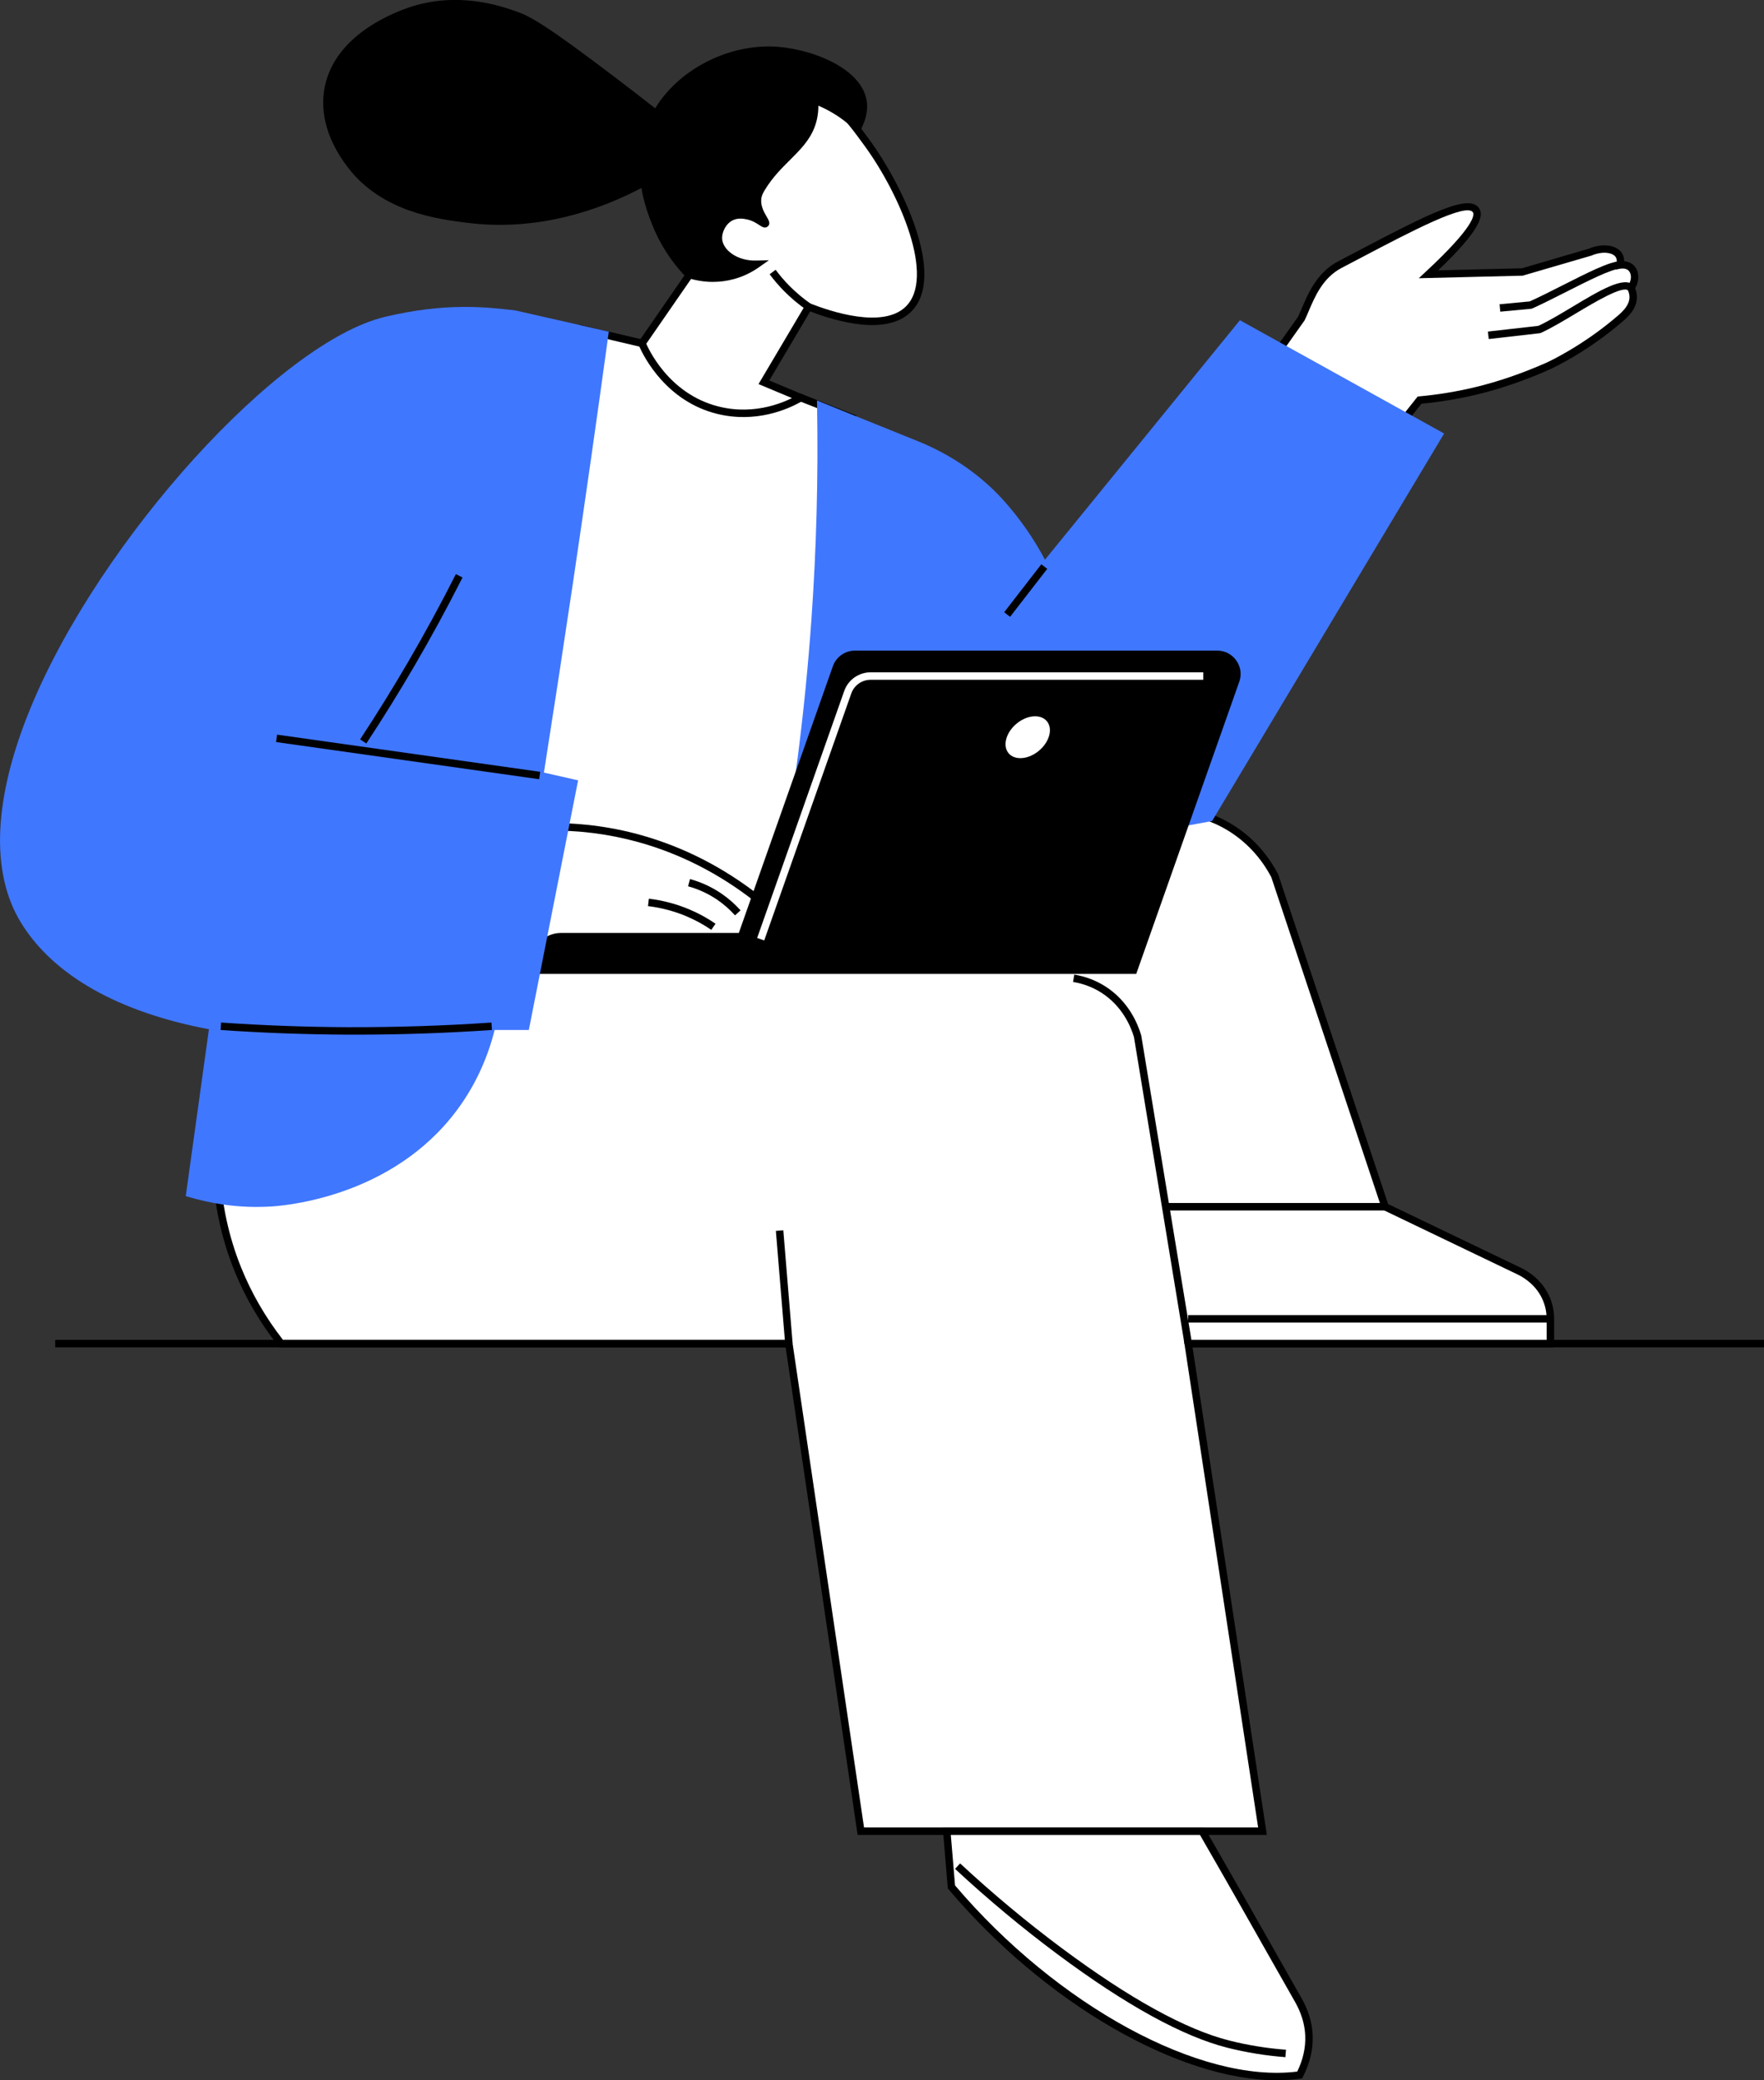 <svg width="184" height="217" viewBox="0 0 184 217" fill="none" xmlns="http://www.w3.org/2000/svg">
<rect x="0" y="0" width="184" height="217" fill="#333333" stroke="none"/>
<g clip-path="url(#clip0_525_10029)">
<path d="M184 139.766H5.758V140.545H184V139.766Z" fill="black"/>
<path d="M82.288 140.153H29.328C27.644 138.012 26.04 135.444 24.811 132.401C18.868 117.694 26.135 103.043 28.041 99.458C58.072 94.613 88.102 89.769 118.132 84.924C119.09 84.671 123.666 83.572 128.143 86.215C130.976 87.887 132.402 90.252 132.987 91.383C136.818 102.88 140.652 114.377 144.482 125.874C149.16 128.12 153.835 130.365 158.512 132.61C159.014 132.856 160.575 133.706 161.327 135.542C161.65 136.327 161.721 137.051 161.724 137.562V140.147H123.943C126.526 157.101 129.11 174.056 131.694 191.011H89.795C87.292 174.056 84.791 157.101 82.288 140.147V140.153Z" fill="white"/>
<path d="M132.143 191.408H89.457L81.949 140.544H29.137L29.02 140.396C27.111 137.969 25.571 135.33 24.447 132.552C18.821 118.63 24.845 104.648 27.693 99.282L27.782 99.11L27.973 99.079L118.064 84.545C119.699 84.111 124.057 83.359 128.334 85.885C130.994 87.456 132.519 89.649 133.326 91.21L144.793 125.6L158.675 132.265C159.482 132.659 160.942 133.593 161.684 135.4C161.964 136.084 162.106 136.814 162.109 137.569V140.544H124.392L132.143 191.408ZM90.128 190.629H131.235L123.484 139.762H161.326V137.566C161.326 136.913 161.2 136.281 160.957 135.69C160.313 134.122 159.035 133.306 158.33 132.961L144.156 126.155L132.608 91.506C131.872 90.092 130.44 88.029 127.937 86.55C123.909 84.173 119.801 84.884 118.224 85.3L28.287 99.812C25.454 105.202 19.721 118.778 25.165 132.253C26.24 134.908 27.699 137.433 29.51 139.758H82.617L90.125 190.626L90.128 190.629Z" fill="black"/>
<path d="M98.757 191.02H125.396C130.145 199.258 133.646 205.529 135.324 208.458C135.663 209.052 136.458 210.432 136.535 212.332C136.605 214.079 136.045 215.52 135.565 216.45C125.15 217.904 109.895 209.425 99.237 196.831C99.077 194.894 98.913 192.957 98.753 191.02H98.757Z" fill="white"/>
<path d="M133.193 216.999C122.97 216.999 109.026 208.997 98.944 197.081L98.864 196.986L98.335 190.629H125.621L125.732 190.823C128.95 196.41 131.598 201.091 133.492 204.439C134.391 206.028 135.121 207.319 135.66 208.261C136.014 208.883 136.839 210.322 136.922 212.314C136.981 213.756 136.642 215.206 135.912 216.626L135.82 216.805L135.62 216.833C134.838 216.944 134.028 216.996 133.193 216.996V216.999ZM99.619 196.675C110.286 209.235 125.233 217.359 135.312 216.093C135.918 214.852 136.199 213.596 136.146 212.351C136.072 210.55 135.312 209.225 134.989 208.659C134.443 207.71 133.714 206.42 132.814 204.827C130.942 201.519 128.337 196.909 125.168 191.411H99.178L99.619 196.678V196.675Z" fill="black"/>
<path d="M132.177 38.262C133.362 36.592 134.545 34.923 135.727 33.257C136.485 31.701 137.236 28.926 139.764 27.605C146.869 23.891 153.037 20.432 153.973 21.953C154.382 22.619 153.659 24.291 149.009 28.615C152.279 28.535 155.546 28.455 158.817 28.372C161.157 27.685 163.497 26.998 165.841 26.315C167.214 25.73 168.477 25.967 168.883 26.647C168.957 26.774 169.108 27.088 168.988 27.645C169.099 27.63 169.699 27.547 170.118 27.928C170.605 28.372 170.666 29.29 170.118 30.029C170.223 30.238 170.361 30.577 170.361 30.999C170.358 32.013 169.548 32.767 169.071 33.18C165.197 36.534 161.483 38.185 161.483 38.185C157.831 39.808 154.952 40.535 153.976 40.769C151.639 41.329 149.612 41.597 148.082 41.739C147.14 42.921 146.197 44.107 145.255 45.29C140.895 42.949 136.537 40.608 132.177 38.265V38.262Z" fill="white"/>
<path d="M145.354 45.782L131.601 38.397L135.407 33.032C135.509 32.813 135.641 32.499 135.786 32.163C136.46 30.58 137.387 28.409 139.58 27.263L141.584 26.209C149.258 22.172 153.308 20.142 154.299 21.753C154.727 22.449 154.601 23.816 150.01 28.202L158.749 27.987L165.724 25.942C167.153 25.332 168.668 25.541 169.21 26.45C169.311 26.622 169.413 26.884 169.416 27.247C169.715 27.272 170.072 27.371 170.374 27.645C170.993 28.208 171.054 29.237 170.555 30.069C170.682 30.377 170.743 30.691 170.743 31.005C170.737 32.104 169.98 32.905 169.318 33.478C165.576 36.718 162.029 38.366 161.638 38.544C159.1 39.672 156.483 40.574 154.056 41.153C152.159 41.606 150.213 41.932 148.273 42.114L145.347 45.791L145.354 45.782ZM132.747 38.129L145.15 44.791L147.876 41.363L148.042 41.347C150 41.169 151.965 40.845 153.88 40.386C156.258 39.816 158.832 38.932 161.32 37.827C161.474 37.756 165.093 36.102 168.812 32.881C169.348 32.416 169.967 31.781 169.97 30.993C169.97 30.731 169.903 30.466 169.77 30.201L169.662 29.985L169.807 29.791C170.251 29.194 170.18 28.504 169.856 28.211C169.585 27.965 169.167 28.005 169.047 28.027L168.489 28.11L168.606 27.558C168.668 27.266 168.646 27.01 168.548 26.841C168.258 26.354 167.199 26.151 165.992 26.665L158.826 28.757L147.99 29.024L148.741 28.325C153.874 23.555 153.788 22.397 153.64 22.153C152.987 21.088 147.124 24.171 141.951 26.893L139.943 27.947C137.994 28.966 137.169 30.906 136.503 32.465C136.356 32.813 136.217 33.139 136.075 33.426L132.747 38.126V38.129Z" fill="black"/>
<path d="M85.616 42.36C83.639 41.531 81.659 40.706 79.682 39.877C81.237 37.253 82.79 34.629 84.345 32.005C86.118 32.708 92.003 34.839 94.698 32.307C98.245 28.975 93.952 19.732 90.519 15.007C88.422 12.121 85.863 8.598 81.678 8.327C76.652 8.001 73.157 12.623 72.717 13.233C68.125 19.596 71.885 27.897 72.11 28.371C70.395 30.853 68.68 33.336 66.965 35.818C64.907 35.335 62.847 34.848 60.79 34.364C60.445 39.917 63.14 45.107 67.633 47.503C73.419 50.592 81.364 48.609 85.613 42.357L85.616 42.36Z" fill="white"/>
<path d="M73.49 49.333C71.402 49.333 69.333 48.856 67.451 47.852C62.813 45.376 60.048 40.075 60.405 34.344L60.433 33.885L66.798 35.382L71.67 28.332C71.06 26.936 67.987 19.129 72.406 13.006C72.806 12.452 76.449 7.592 81.706 7.94C86.069 8.223 88.711 11.857 90.833 14.78C93.891 18.987 98.919 28.874 94.962 32.591C92.425 34.975 87.452 33.614 84.508 32.486L80.243 39.69L86.205 42.185L85.937 42.579C83.002 46.897 78.201 49.333 73.487 49.333H73.49ZM61.16 34.855C60.994 40.103 63.571 44.901 67.817 47.165C73.474 50.187 80.936 48.145 85.019 42.533L79.119 40.066L84.178 31.522L84.486 31.646C86.676 32.511 92.025 34.285 94.43 32.028C97.66 28.994 93.82 20.216 90.205 15.242C88.175 12.452 85.653 8.981 81.653 8.719C76.831 8.402 73.407 12.944 73.034 13.462C68.532 19.699 72.301 27.86 72.464 28.205L72.56 28.409L67.134 36.259L61.157 34.852L61.16 34.855Z" fill="black"/>
<path d="M90.017 10.572C89.478 7.234 84.08 5.334 80.471 5.241C75.907 5.124 70.823 7.61 68.449 11.885C67.214 10.918 65.717 9.756 64.002 8.45C56.42 2.682 55.019 2.035 53.831 1.607C52.322 1.065 47.764 -0.58 42.69 1.182C41.679 1.533 35.179 3.791 34.212 9.356C33.531 13.28 36.01 16.483 36.632 17.29C40.1 21.771 45.667 22.467 48.802 22.861C56.667 23.847 63.288 21.146 67.198 19.011C67.454 20.906 68.048 22.433 68.359 23.225C69.357 25.772 70.801 27.555 71.811 28.614C72.606 28.87 74.386 29.311 76.474 28.735C77.545 28.439 78.367 27.965 78.925 27.577C76.671 27.635 75.042 26.308 74.937 24.971C74.872 24.13 75.393 23.043 76.292 22.621C76.954 22.31 77.638 22.442 77.927 22.501C79.076 22.726 79.676 23.477 79.833 23.336C80.033 23.154 78.879 22.094 79.017 20.745C79.07 20.225 79.303 19.852 79.501 19.535C81.247 16.711 83.648 15.587 84.588 13.178C84.806 12.614 85.05 11.715 84.951 10.452C85.533 10.668 86.192 10.961 86.888 11.361C87.99 11.992 88.84 12.698 89.462 13.298C89.838 12.59 90.186 11.626 90.017 10.576V10.572Z" fill="black"/>
<path d="M74.376 29.407C73.308 29.407 72.384 29.203 71.694 28.982L71.531 28.88C69.985 27.257 68.797 25.403 67.999 23.364C67.728 22.674 67.195 21.313 66.903 19.61C62.656 21.846 56.202 24.174 48.759 23.244C45.658 22.856 39.897 22.132 36.331 17.525C33.679 14.097 33.51 11.152 33.833 9.286C34.742 4.056 40.241 1.617 42.566 0.81C47.77 -0.998 52.433 0.684 53.966 1.235C55.269 1.703 56.852 2.51 64.242 8.134C65.8 9.32 67.177 10.385 68.341 11.297C70.743 7.358 75.639 4.743 80.483 4.848C84.274 4.946 89.829 6.967 90.402 10.505C90.552 11.445 90.352 12.443 89.807 13.471L89.564 13.927L89.192 13.567C88.437 12.837 87.596 12.206 86.694 11.688C86.266 11.442 85.82 11.22 85.364 11.026C85.364 11.842 85.225 12.609 84.951 13.308C84.415 14.682 83.439 15.652 82.407 16.681C81.527 17.558 80.615 18.464 79.833 19.73C79.639 20.044 79.448 20.352 79.405 20.777C79.331 21.507 79.719 22.172 79.975 22.61C80.184 22.967 80.4 23.336 80.095 23.613C79.805 23.875 79.485 23.666 79.202 23.478C78.906 23.284 78.46 22.991 77.853 22.874C77.597 22.825 77.003 22.708 76.458 22.967C75.691 23.327 75.273 24.27 75.325 24.935C75.411 26.062 76.877 27.245 78.915 27.18L80.206 27.146L79.15 27.888C78.358 28.443 77.496 28.852 76.578 29.105C75.802 29.32 75.06 29.404 74.376 29.404V29.407ZM72.027 28.27C73.055 28.584 74.617 28.843 76.372 28.357C76.822 28.233 77.259 28.064 77.681 27.858C75.827 27.491 74.644 26.216 74.549 24.996C74.478 24.051 75.048 22.773 76.129 22.265C76.905 21.898 77.702 22.055 78.001 22.114C78.392 22.191 78.728 22.323 79.005 22.462C78.771 21.987 78.561 21.381 78.629 20.7C78.691 20.099 78.953 19.677 79.162 19.339C80.002 17.98 80.988 16.998 81.856 16.132C82.873 15.122 83.747 14.251 84.224 13.028C84.523 12.264 84.637 11.408 84.563 10.475L84.517 9.868L85.09 10.081C85.779 10.336 86.451 10.65 87.085 11.017C87.889 11.479 88.646 12.024 89.342 12.646C89.638 11.938 89.737 11.263 89.635 10.632C89.136 7.549 83.895 5.716 80.464 5.627C75.765 5.488 70.968 8.156 68.793 12.07L68.572 12.467L68.212 12.187C66.98 11.22 65.483 10.062 63.768 8.756C56.467 3.2 54.939 2.418 53.701 1.971C52.233 1.441 47.761 -0.166 42.822 1.549C40.629 2.31 35.438 4.601 34.603 9.421C34.307 11.134 34.474 13.847 36.95 17.05C40.315 21.402 45.664 22.074 48.858 22.474C56.39 23.416 62.89 20.925 67.023 18.667L67.519 18.396L67.596 18.957C67.848 20.82 68.446 22.348 68.732 23.081C69.48 24.993 70.592 26.74 72.033 28.27H72.027Z" fill="black"/>
<path d="M88.905 43.59C87.106 42.887 85.311 42.182 83.513 41.48C82.783 41.911 79.257 43.885 74.856 42.783C69.335 41.4 67.189 36.364 66.967 35.819C64.91 35.335 62.85 34.849 60.793 34.365C57.929 56.017 55.062 77.668 52.198 99.317C62.228 99.363 72.257 99.413 82.287 99.459C84.495 80.835 86.7 62.211 88.908 43.586L88.905 43.59Z" fill="white"/>
<path d="M82.632 99.854L51.752 99.706L60.464 33.889L67.254 35.487L67.331 35.672C67.555 36.223 69.671 41.08 74.955 42.405C78.897 43.393 82.118 41.85 83.319 41.145L83.482 41.049L89.33 43.338L82.635 99.854H82.632ZM52.642 98.933L81.942 99.072L88.486 43.843L83.55 41.912C82.155 42.7 78.82 44.175 74.767 43.162C69.505 41.844 67.183 37.261 66.69 36.156L61.126 34.846L52.645 98.936L52.642 98.933Z" fill="black"/>
<path d="M56.858 86.262C59.432 86.194 62.829 86.397 66.666 87.463C72.36 89.04 76.563 91.824 79.138 93.863C78.654 95.729 78.168 97.596 77.684 99.462C69.813 99.373 61.942 99.284 54.071 99.194C54.998 94.882 55.928 90.574 56.855 86.262H56.858Z" fill="white"/>
<path d="M77.986 99.855L53.594 99.581L56.544 85.882L56.849 85.873C60.205 85.787 63.537 86.19 66.77 87.086C71.3 88.34 75.544 90.517 79.381 93.554L79.578 93.711L77.986 99.852V99.855ZM54.554 98.811L77.385 99.07L78.697 94.01C74.996 91.118 70.915 89.042 66.561 87.838C63.5 86.991 60.338 86.593 57.172 86.646L54.551 98.811H54.554Z" fill="black"/>
<path d="M150.096 45.367C143.207 41.545 136.319 37.722 129.43 33.9C122.594 42.296 115.761 50.695 108.924 59.091C107.997 57.252 106.572 54.881 104.404 52.469C104.385 52.447 104.367 52.426 104.348 52.407C101.94 49.74 98.904 47.717 95.572 46.374C92.252 45.034 88.933 43.697 85.613 42.358C85.733 49.241 85.586 56.676 85.028 64.582C84.286 75.153 82.937 84.829 81.314 93.487C96.271 90.755 111.225 88.026 126.181 85.295C134.151 71.986 142.12 58.675 150.093 45.367H150.096Z" fill="#4077FF"/>
<path d="M80.831 93.974L80.936 93.416C82.719 83.905 83.966 74.198 84.643 64.554C85.161 57.203 85.358 49.737 85.228 42.364L85.219 41.775L95.72 46.013C99.194 47.415 102.279 49.537 104.638 52.148C106.372 54.08 107.822 56.158 108.998 58.385L129.332 33.404L150.635 45.222L126.428 85.648L126.255 85.679L80.831 93.974ZM86.017 42.94C86.128 50.144 85.927 57.431 85.419 64.61C84.751 74.093 83.538 83.64 81.804 93.003L125.941 84.946L149.554 45.514L129.526 34.402L108.847 59.805L108.576 59.269C107.385 56.901 105.882 54.702 104.114 52.734C101.777 50.147 98.793 48.095 95.427 46.737L86.014 42.94H86.017Z" fill="#4077FF"/>
<path d="M126.963 68.26H89.17C88.302 68.26 87.526 68.808 87.239 69.627L77.339 97.71H58.521C57.012 97.71 55.792 98.932 55.792 100.438V101.199H118.246L128.897 70.989C129.368 69.655 128.38 68.26 126.967 68.26H126.963Z" fill="black"/>
<path d="M118.52 101.591H55.401V100.439C55.401 98.717 56.799 97.319 58.521 97.319H77.065L86.876 69.495C87.218 68.522 88.141 67.869 89.173 67.869H126.966C127.767 67.869 128.494 68.245 128.956 68.898C129.418 69.551 129.532 70.361 129.264 71.118L118.52 101.588V101.591ZM56.181 100.812H117.969L128.531 70.86C128.713 70.345 128.636 69.794 128.321 69.347C128.007 68.901 127.512 68.645 126.966 68.645H89.173C88.471 68.645 87.843 69.089 87.609 69.754L77.616 98.095H58.521C57.23 98.095 56.181 99.145 56.181 100.436V100.809V100.812Z" fill="black"/>
<path d="M79.71 98.101L78.977 97.843L88.061 72.076C88.471 70.915 89.573 70.133 90.808 70.133H125.513V70.912H90.808C89.906 70.912 89.096 71.485 88.797 72.335L79.713 98.104L79.71 98.101Z" fill="white"/>
<path d="M109.383 76.902C108.958 78.11 107.637 79.086 106.43 79.086C105.223 79.086 104.592 78.11 105.017 76.902C105.442 75.695 106.763 74.719 107.97 74.719C109.177 74.719 109.808 75.695 109.383 76.902Z" fill="white"/>
<path d="M63.066 34.901C61.893 43.482 60.658 52.139 59.358 60.868C58.357 67.594 57.335 74.268 56.291 80.89C57.474 81.158 58.659 81.429 59.842 81.697C58.173 90.148 56.504 98.6 54.838 107.048H51.287C50.764 109.247 49.788 112.019 47.897 114.8C41.282 124.52 29.544 125.379 28.361 125.456C24.773 125.696 21.787 125.071 19.803 124.486C20.61 118.674 21.417 112.859 22.224 107.048C8.924 104.627 4.277 98.907 2.528 96.068C-8.361 78.392 24.887 37.088 40.244 33.432C46.437 31.957 50.539 32.4 53.711 32.767C56.83 33.478 59.95 34.187 63.069 34.895L63.066 34.901Z" fill="#4077FF"/>
<path d="M26.784 125.903C24.419 125.903 22.042 125.554 19.696 124.865L19.375 124.769L21.793 107.365C12.342 105.578 5.574 101.747 2.202 96.271C-1.044 91.001 -0.69 83.212 3.227 73.751C10.482 56.22 29.122 35.68 40.158 33.053C46.505 31.541 50.696 32.027 53.757 32.382L63.503 34.596L63.454 34.95C62.278 43.543 61.03 52.284 59.746 60.923C58.776 67.446 57.763 74.059 56.735 80.591L60.301 81.401L55.161 107.439H51.595C50.902 110.198 49.766 112.748 48.22 115.021C41.778 124.486 30.572 125.699 28.389 125.847C27.856 125.884 27.32 125.899 26.784 125.899V125.903ZM20.238 124.212C22.923 124.963 25.648 125.256 28.336 125.074C30.455 124.929 41.338 123.753 47.577 114.587C49.125 112.311 50.246 109.745 50.911 106.964L50.982 106.665H54.52L59.389 81.999L55.851 81.195L55.906 80.834C56.956 74.191 57.988 67.455 58.973 60.815C60.239 52.296 61.471 43.682 62.632 35.206L53.621 33.155C50.659 32.813 46.545 32.342 40.334 33.817C30.477 36.164 11.748 55.191 3.941 74.056C0.123 83.277 -0.25 90.82 2.861 95.871C6.159 101.223 12.878 104.959 22.295 106.672L22.661 106.739L20.235 124.215L20.238 124.212Z" fill="#4077FF"/>
<path d="M84.123 32.328C83.279 31.743 82.488 31.075 81.767 30.345C81.234 29.803 80.733 29.218 80.28 28.608L80.905 28.143C81.336 28.725 81.813 29.279 82.321 29.797C83.008 30.492 83.763 31.13 84.566 31.688L84.123 32.328Z" fill="black"/>
<path d="M155.288 35.361L155.198 34.588L160.464 33.99C161.496 33.516 162.77 32.752 164.002 32.013C166.903 30.273 169.41 28.773 170.389 29.755L169.838 30.306C169.286 29.755 166.346 31.517 164.399 32.681C163.125 33.445 161.807 34.233 160.729 34.726L160.612 34.76L155.284 35.367L155.288 35.361Z" fill="black"/>
<path d="M156.492 32.515L156.418 31.739L159.562 31.443C160.578 30.985 161.788 30.372 162.962 29.777C165.515 28.484 167.926 27.258 168.988 27.258V28.037C168.114 28.037 165.564 29.331 163.316 30.47C162.112 31.08 160.868 31.711 159.824 32.179L159.701 32.21L156.492 32.512V32.515Z" fill="black"/>
<path d="M38.212 77.556L37.562 77.128C39.293 74.501 40.971 71.79 42.557 69.071C44.303 66.077 45.985 62.988 47.552 59.887L48.245 60.238C46.671 63.352 44.984 66.453 43.229 69.462C41.636 72.191 39.949 74.913 38.212 77.553V77.556Z" fill="black"/>
<path d="M28.905 76.635L28.796 77.406L56.241 81.284L56.35 80.512L28.905 76.635Z" fill="black"/>
<path d="M37.159 107.929C36.864 107.929 36.568 107.929 36.272 107.929C31.869 107.91 27.407 107.747 23.009 107.442L23.062 106.666C27.444 106.968 31.89 107.131 36.275 107.15C41.252 107.162 46.293 107.008 51.263 106.666L51.315 107.442C46.622 107.766 41.864 107.929 37.159 107.929Z" fill="black"/>
<path d="M108.619 58.861L104.745 63.865L105.361 64.342L109.235 59.338L108.619 58.861Z" fill="black"/>
<path d="M123.557 140.218L118.282 108.178C117.956 107.079 117.066 104.944 114.871 103.546C113.987 102.982 112.998 102.607 111.93 102.431L112.056 101.664C113.226 101.858 114.313 102.271 115.289 102.89C117.697 104.424 118.674 106.755 119.04 108.006L124.327 140.092L123.561 140.218H123.557Z" fill="black"/>
<path d="M81.9 140.187L80.93 128.398L81.706 128.336L82.676 140.123L81.9 140.187Z" fill="black"/>
<path d="M144.476 125.49H121.59V126.269H144.476V125.49Z" fill="black"/>
<path d="M161.723 137.182H123.942V137.961H161.723V137.182Z" fill="black"/>
<path d="M134.08 214.589C132.045 214.438 130.015 214.106 128.041 213.61C123.398 212.442 117.43 209.159 110.307 203.856C106.627 201.115 103.031 198.121 99.619 194.949L100.148 194.379C103.539 197.53 107.114 200.511 110.772 203.234C117.815 208.476 123.69 211.713 128.232 212.858C130.163 213.345 132.149 213.668 134.139 213.816L134.08 214.592V214.589Z" fill="black"/>
<path d="M74.198 96.999C73.385 96.441 72.511 95.967 71.602 95.582C70.324 95.043 68.976 94.686 67.59 94.519L67.682 93.746C69.139 93.922 70.561 94.297 71.904 94.864C72.862 95.268 73.779 95.77 74.635 96.355L74.195 96.999H74.198Z" fill="black"/>
<path d="M76.668 95.484C76.114 94.865 75.485 94.317 74.802 93.849C73.875 93.221 72.853 92.749 71.769 92.451L71.975 91.699C73.142 92.019 74.238 92.528 75.239 93.205C75.975 93.707 76.653 94.299 77.247 94.964L76.668 95.484Z" fill="black"/>
</g>
<defs>
<clipPath id="clip0_525_10029">
<rect width="184" height="217" fill="white"/>
</clipPath>
</defs>
</svg>
